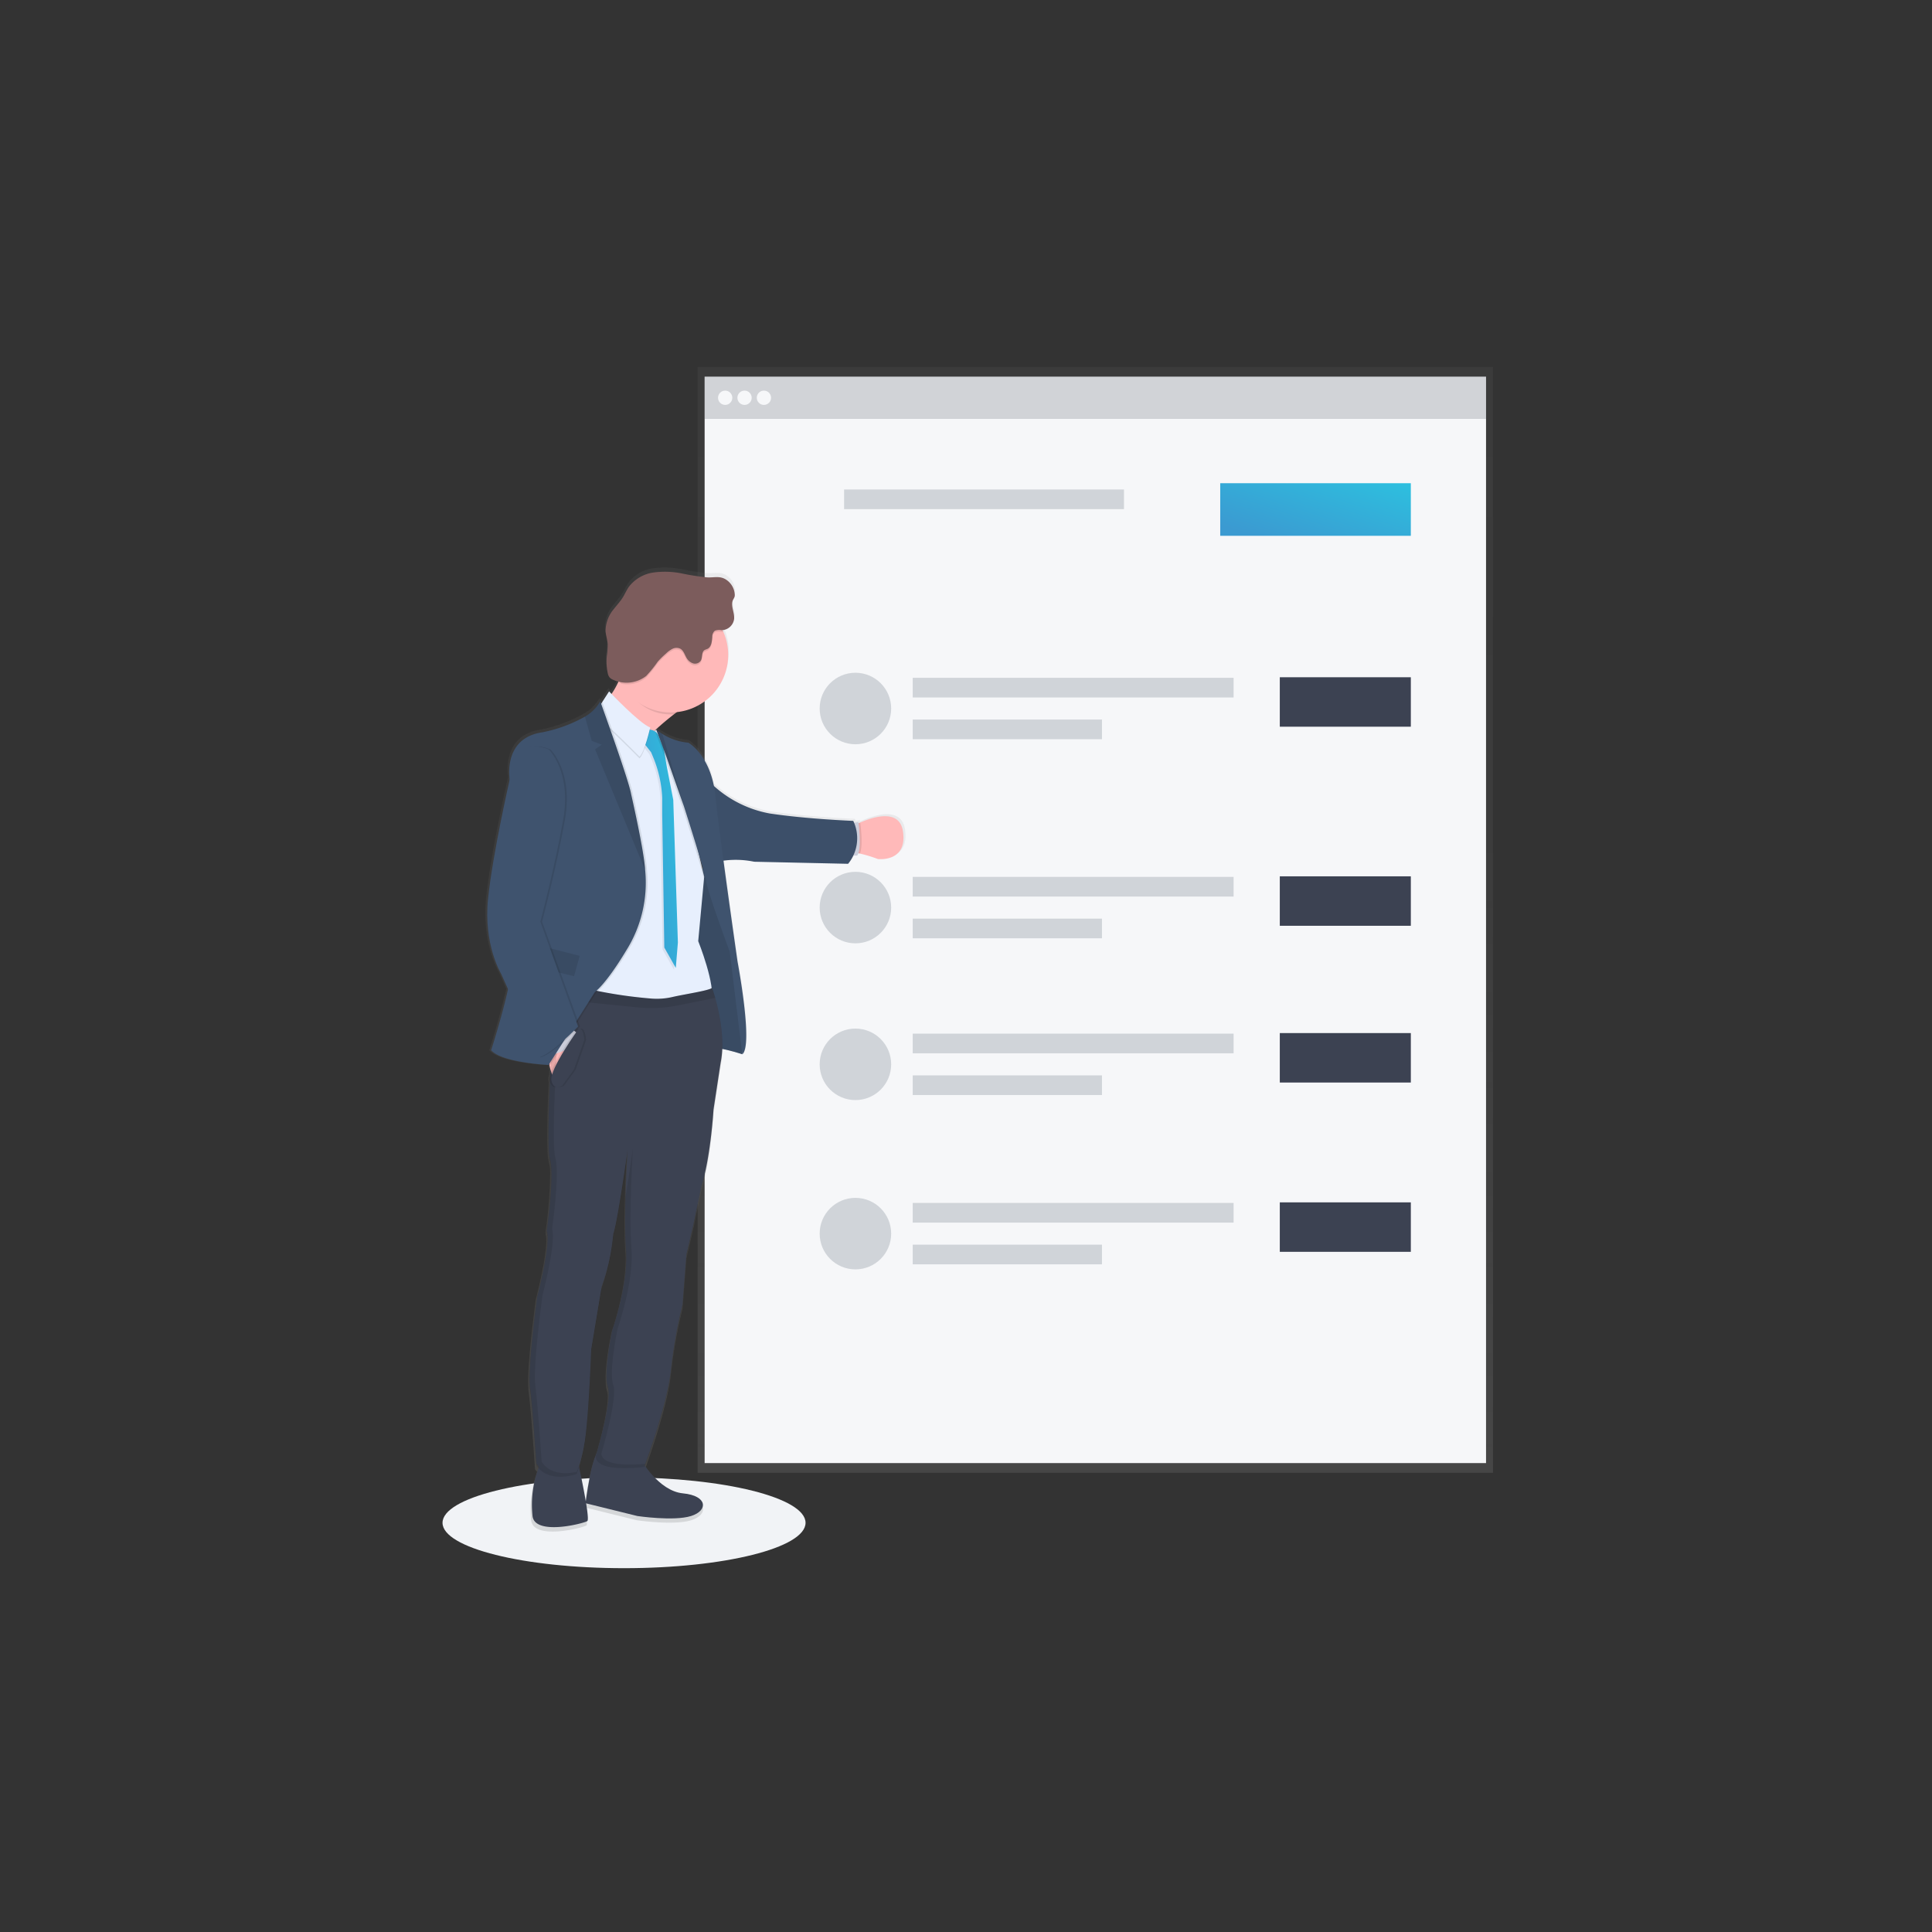 <svg xmlns="http://www.w3.org/2000/svg" xmlns:xlink="http://www.w3.org/1999/xlink" width="358" height="358" viewBox="0 0 358 358">
  <rect x="0" y="0" width="358" height="358" fill="#333333" stroke="none"/>
  <defs>
    <linearGradient id="linear-gradient" x1="0.5" y1="1" x2="0.5" gradientUnits="objectBoundingBox">
      <stop offset="0" stop-color="gray" stop-opacity="0.251"/>
      <stop offset="0.54" stop-color="gray" stop-opacity="0.122"/>
      <stop offset="1" stop-color="gray" stop-opacity="0.102"/>
    </linearGradient>
    <linearGradient id="linear-gradient-2" x1="1.201" y1="-0.058" x2="0.083" y2="0.898" gradientUnits="objectBoundingBox">
      <stop offset="0" stop-color="#2bc5e1"/>
      <stop offset="1" stop-color="#3b9ad1"/>
    </linearGradient>
    <linearGradient id="linear-gradient-3" x1="3.193" x2="3.193" y2="0" xlink:href="#linear-gradient"/>
  </defs>
  <g id="Partner_Portal" data-name="Partner Portal" transform="translate(-66.46 -216.109)">
    <rect id="Rectangle_3055" data-name="Rectangle 3055" width="358" height="358" transform="translate(66.46 216.11)" fill="#fff" opacity="0"/>
    <g id="Group_1937" data-name="Group 1937" transform="translate(25.59 226.28)">
      <ellipse id="Ellipse_1335" data-name="Ellipse 1335" cx="33.635" cy="8.409" rx="33.635" ry="8.409" transform="translate(122.87 263.595)" fill="#f1f3f6"/>
      <path id="Path_10532" data-name="Path 10532" d="M285.63,57.83V262.738H433.01V57.83Z" transform="translate(-115.485)" fill="url(#linear-gradient)"/>
      <rect id="Rectangle_3118" data-name="Rectangle 3118" width="144.795" height="7.81" transform="translate(171.438 59.628)" fill="#f6f7f9"/>
      <g id="Group_1931" data-name="Group 1931" transform="translate(171.438 59.628)" opacity="0.2">
        <rect id="Rectangle_3119" data-name="Rectangle 3119" width="144.795" height="7.81" fill="#3c4252"/>
      </g>
      <rect id="Rectangle_3120" data-name="Rectangle 3120" width="144.795" height="193.502" transform="translate(171.438 67.438)" fill="#f6f7f9"/>
      <circle id="Ellipse_1336" data-name="Ellipse 1336" cx="1.324" cy="1.324" r="1.324" transform="translate(173.921 62.21)" fill="#f6f7f9"/>
      <circle id="Ellipse_1337" data-name="Ellipse 1337" cx="1.324" cy="1.324" r="1.324" transform="translate(177.511 62.21)" fill="#f6f7f9"/>
      <circle id="Ellipse_1338" data-name="Ellipse 1338" cx="1.324" cy="1.324" r="1.324" transform="translate(181.102 62.21)" fill="#f6f7f9"/>
      <g id="Group_1932" data-name="Group 1932" transform="translate(197.28 80.529)">
        <rect id="Rectangle_3121" data-name="Rectangle 3121" width="51.862" height="3.645" transform="translate(0 0)" fill="#d0d4d9"/>
      </g>
      <rect id="Rectangle_3122" data-name="Rectangle 3122" width="35.317" height="9.745" transform="translate(266.979 79.368)" fill="url(#linear-gradient-2)"/>
      <g id="Group_1945" data-name="Group 1945" transform="translate(192.755 114.49)">
        <rect id="Rectangle_3124" data-name="Rectangle 3124" width="59.46" height="3.645" transform="translate(17.242 0.938)" fill="#d0d4d9"/>
        <rect id="Rectangle_3125" data-name="Rectangle 3125" width="35.067" height="3.645" transform="translate(17.242 8.67)" fill="#d0d4d9"/>
        <rect id="Rectangle_3126" data-name="Rectangle 3126" width="24.28" height="9.164" transform="translate(85.262 0.833)" fill="#3c4252"/>
        <circle id="Ellipse_1339" data-name="Ellipse 1339" cx="6.625" cy="6.625" r="6.625" fill="#d0d4d9"/>
      </g>
      <g id="Group_1946" data-name="Group 1946" transform="translate(192.755 151.379)">
        <rect id="Rectangle_3124-2" data-name="Rectangle 3124" width="59.46" height="3.645" transform="translate(17.242 0.938)" fill="#d0d4d9"/>
        <rect id="Rectangle_3125-2" data-name="Rectangle 3125" width="35.067" height="3.645" transform="translate(17.242 8.67)" fill="#d0d4d9"/>
        <rect id="Rectangle_3126-2" data-name="Rectangle 3126" width="24.28" height="9.164" transform="translate(85.262 0.833)" fill="#3c4252"/>
        <circle id="Ellipse_1339-2" data-name="Ellipse 1339" cx="6.625" cy="6.625" r="6.625" fill="#d0d4d9"/>
      </g>
      <g id="Group_1947" data-name="Group 1947" transform="translate(192.755 180.425)">
        <rect id="Rectangle_3124-3" data-name="Rectangle 3124" width="59.46" height="3.645" transform="translate(17.242 0.938)" fill="#d0d4d9"/>
        <rect id="Rectangle_3125-3" data-name="Rectangle 3125" width="35.067" height="3.645" transform="translate(17.242 8.67)" fill="#d0d4d9"/>
        <rect id="Rectangle_3126-3" data-name="Rectangle 3126" width="24.28" height="9.164" transform="translate(85.262 0.833)" fill="#3c4252"/>
        <circle id="Ellipse_1339-3" data-name="Ellipse 1339" cx="6.625" cy="6.625" r="6.625" transform="translate(0 0)" fill="#d0d4d9"/>
      </g>
      <g id="Group_1948" data-name="Group 1948" transform="translate(192.755 211.794)">
        <rect id="Rectangle_3124-4" data-name="Rectangle 3124" width="59.46" height="3.645" transform="translate(17.242 0.938)" fill="#d0d4d9"/>
        <rect id="Rectangle_3125-4" data-name="Rectangle 3125" width="35.067" height="3.645" transform="translate(17.242 8.67)" fill="#d0d4d9"/>
        <rect id="Rectangle_3126-4" data-name="Rectangle 3126" width="24.28" height="9.164" transform="translate(85.262 0.833)" fill="#3c4252"/>
        <circle id="Ellipse_1339-4" data-name="Ellipse 1339" cx="6.625" cy="6.625" r="6.625" transform="translate(0 0)" fill="#d0d4d9"/>
      </g>
      <path id="Path_10533" data-name="Path 10533" d="M182.461,275.848c-1.124,5.115-3.151,11.418-3.151,11.418,2,2.338,10.747,2.757,10.747,2.757l.015-.017h.137c.061.322.131.633.215.929q-.023.439-.044.889a2.425,2.425,0,0,0-.125,1.092,2.467,2.467,0,0,0,.064.244c-.209,4.63-.357,9.568-.229,12.42a11.954,11.954,0,0,0,.247,2.405,8.661,8.661,0,0,1,.256,1.844,83.2,83.2,0,0,1-.871,11.186s.026.1.041.145c-.017.119-.029.189-.029.189a3.308,3.308,0,0,1,.148.871c.076,3.52-1.943,11.18-1.943,11.18s-1.632,11.778-1.4,16.266a10.348,10.348,0,0,0,.078,1.072c.5,3.732,1.162,14.154,1.162,14.154a4.675,4.675,0,0,0,.381.491c-.058.232-.128.468-.2.7a19.635,19.635,0,0,0-.973,7.3c.02.29.044.607.073.927.334,3.846,9.637,1.452,10.25,1.005.209-.154.061-1.548-.227-3.317l9.585,2.367s6.8,1.005,10.03,0,3.12-3.776-1.5-4.232c-3.239-.314-5.809-3.329-7.079-5.109.491-1.339,4.171-11.5,4.848-17.794a89.069,89.069,0,0,1,2.147-12.06l.723-9.361,1.284-5.519,1.531-7.3c1.728-5.35,2.257-14.294,2.257-14.294l1.336-8.775a16.991,16.991,0,0,0,.311-2.893,32.437,32.437,0,0,1,3.7.99c2.091-1.627-.871-17.3-.871-17.3s-1.426-9.9-2.634-18.923a18.493,18.493,0,0,1,5.769.235l17.553.386a8.922,8.922,0,0,0,.941-1.534h.752a1.614,1.614,0,0,0,.218-.424l.311.058a25.959,25.959,0,0,1,3.358,1.02s5.536.668,4.7-5.138c-.622-4.328-5.548-2.756-8.011-1.682l-.311.142c-.023-.163-.038-.256-.038-.256l-.793.145a3.851,3.851,0,0,0-.166-.354s-8.609-.334-15.589-1.38a20.935,20.935,0,0,1-10.477-5.156c-1.223-6.207-4.775-8.092-4.775-8.092a10.63,10.63,0,0,1-4.842-1.638,10.231,10.231,0,0,1-1.133-.784l-.192.11-.023-.02c1.182-1.1,2.408-2.106,3.486-2.951l.485-.375a10.767,10.767,0,0,0,8.8-15.078c-.046-.1-.1-.209-.151-.311a2.417,2.417,0,0,0,2.132-2.1c.107-1.217-.732-2.512-.183-3.6a3.506,3.506,0,0,0,.261-.508,1.374,1.374,0,0,0,.041-.511,3.6,3.6,0,0,0-1.452-2.614c-1.246-.9-2.353-.444-3.715-.523a44.854,44.854,0,0,1-4.685-.726,16.2,16.2,0,0,0-5.382-.177,6.935,6.935,0,0,0-4.549,2.664c-.442.633-.741,1.356-1.162,2.01-.473.755-1.086,1.409-1.629,2.112a6.405,6.405,0,0,0-1.583,4.093c.041.845.34,1.659.4,2.5a15.25,15.25,0,0,1-.174,2.353,10.3,10.3,0,0,0,.171,3,1.859,1.859,0,0,0,.343.854,1.821,1.821,0,0,0,.755.485,6.744,6.744,0,0,0,.927.29,13.27,13.27,0,0,1-1.3,2.338l-.471-.488-1.272,1.987-.049-.134c-.061.125-.131.244-.2.363l-.131-.363a7.637,7.637,0,0,1-2.849,2.852,26.736,26.736,0,0,1-7.973,2.957c-7.482,1.086-6.1,8.815-6.1,8.815s-3.175,13.791-4.066,22.316,2.422,13.957,2.422,13.957Zm35.683-25.206c.29.95.546,1.85.764,2.637l-.139.055c-.16-.729-.378-1.664-.616-2.693ZM209.912,227.5l-.041.026.038-.038ZM197.007,371.607c-.366-2.187-.912-4.827-1.249-6.4.238-.775.555-1.961.927-3.724.837-3.953,1.336-17.942,1.336-17.942l1.952-11.752a38.762,38.762,0,0,0,2.173-9.876c.717-1.894,2.376-13.486,2.64-15.348-.076,1.287-.256,4.546-.351,8.165v.1c-.073,2.733-.093,5.664,0,8.1h0c.026.683.061,1.33.107,1.929.015.154.023.314.029.471.209,6.3-2.614,14.233-2.614,14.233s-1.258,5.879-1.072,9.164a6.047,6.047,0,0,0,.25,1.743,3.082,3.082,0,0,1,.142.807c.052,3.143-1.8,9.739-2.277,11.357C197.965,364.755,197.2,370.19,197.007,371.607Z" transform="translate(-47.775 -102.83)" fill="url(#linear-gradient-3)"/>
      <path id="Path_10534" data-name="Path 10534" d="M252.775,762.041s3.259,5.908,7.842,6.349,4.694,3.2,1.49,4.2-9.94,0-9.94,0l-9.608-2.373s1.162-9.5,2.7-9.995S252.775,762.041,252.775,762.041Z" transform="translate(-93.188 -501.841)" fill="#3c4252"/>
      <path id="Path_10535" data-name="Path 10535" d="M216.795,765.335s2.431,10.933,1.824,11.377-9.829,2.815-10.166-1c-.029-.317-.052-.625-.07-.918a19.357,19.357,0,0,1,.964-7.232,5.992,5.992,0,0,0,.375-2.231C209.562,763.8,216.795,765.335,216.795,765.335Z" transform="translate(-68.916 -505.037)" fill="#3c4252"/>
      <path id="Path_10536" data-name="Path 10536" d="M247.79,258.058s7.453,18.3,6.129,12.432c-.871-3.9,4.8-9.071,8.714-12.112,2-1.551,3.541-2.547,3.541-2.547s-14-16.318-13.007-9.277a10.6,10.6,0,0,1-.764,5.681A14.9,14.9,0,0,1,247.79,258.058Z" transform="translate(-96.899 -136.173)" fill="#ffb9b9"/>
      <path id="Path_10537" data-name="Path 10537" d="M411.77,363.345a4.284,4.284,0,0,1,1.7.108,25.156,25.156,0,0,1,3.326,1.011s5.49.662,4.647-5.092c-.616-4.293-5.5-2.736-7.938-1.667-.831.363-1.383.671-1.383.671Z" transform="translate(-213.25 -215.455)" fill="#ffb9b9"/>
      <path id="Path_10538" data-name="Path 10538" d="M411.77,366.221a4.284,4.284,0,0,1,1.7.107c.6-1.507.142-5.077.047-5.748-.831.363-1.383.671-1.383.671Z" transform="translate(-213.25 -218.331)" opacity="0.1"/>
      <path id="Path_10539" data-name="Path 10539" d="M410.592,360.484l1.435-.264s.738,4.938-.224,6.228H410.15Z" transform="translate(-212.1 -218.075)" fill="#cbcdda"/>
      <path id="Path_10540" data-name="Path 10540" d="M309.653,389.721s4.392-2.614,4.915.688,1.217,8.975,1.217,8.975L317,406.591l1.574,14.442-.221,2.457s-4.668-1.563-5.771-1.022-1.99-6.059-1.99-6.059l-1.821-6.849-.29-14.523Z" transform="translate(-139.961 -238.311)" fill="#3f536e"/>
      <path id="Path_10541" data-name="Path 10541" d="M309.653,389.721s4.392-2.614,4.915.688,1.217,8.975,1.217,8.975L317,406.591l1.574,14.442-.221,2.457s-4.668-1.563-5.771-1.022-1.99-6.059-1.99-6.059l-1.821-6.849-.29-14.523Z" transform="translate(-139.961 -238.311)" opacity="0.1"/>
      <path id="Path_10542" data-name="Path 10542" d="M320.65,333.56a21.091,21.091,0,0,0,11.473,6.172c6.916,1.037,15.45,1.365,15.45,1.365a7.489,7.489,0,0,1-.953,7.953l-17.4-.383a16.812,16.812,0,0,0-6.835,0Z" transform="translate(-148.596 -199.159)" fill="#3f536e"/>
      <path id="Path_10543" data-name="Path 10543" d="M320.65,333.56a21.091,21.091,0,0,0,11.473,6.172c6.916,1.037,15.45,1.365,15.45,1.365a7.489,7.489,0,0,1-.953,7.953l-17.4-.383a16.812,16.812,0,0,0-6.835,0Z" transform="translate(-148.596 -199.159)" opacity="0.05"/>
      <path id="Path_10544" data-name="Path 10544" d="M450.84,406.14" transform="translate(-240.971 -250.657)" fill="none" stroke="blue" stroke-miterlimit="10" stroke-width="1"/>
      <path id="Path_10545" data-name="Path 10545" d="M266.171,252.1c1.7,3.634,4.647,6.315,8.935,6.315h.558c2-1.551,3.541-2.547,3.541-2.547s-14-16.318-13.007-9.277C266.5,248.733,266.853,250.485,266.171,252.1Z" transform="translate(-109.924 -136.201)" opacity="0.1"/>
      <path id="Path_10546" data-name="Path 10546" d="M260.25,227.669a10.648,10.648,0,1,0,3.121-7.552A10.672,10.672,0,0,0,260.25,227.669Z" transform="translate(-105.74 -116.455)" fill="#ffb9b9"/>
      <path id="Path_10547" data-name="Path 10547" d="M237.8,345.045s23.8,2.1,24.689-.938-2.428-11.264-2.428-11.264l1.063-11.488.041-.441s-2.974-12.426-2.876-13.408c.1-.892-4.8-11.328-5.809-13.451l-.183-.383-.189.11-.081.049-1.162.68-4.61-1.086-5.548-2.9-.526,31.776Z" transform="translate(-89.811 -168.62)" fill="#e7effd"/>
      <path id="Path_10548" data-name="Path 10548" d="M277.9,302.527a1.9,1.9,0,0,1,2.266,1.188,16.749,16.749,0,0,0,.871,2.033l.636,3.776,1.162,5.963.854,26.432-.383,4.705-2.126-3.776-.386-24.689V315.08a22.28,22.28,0,0,0-1.772-7.715l-.29-.694-1.85-2.373Z" transform="translate(-117.54 -177.101)" fill="#3f536e" opacity="0.1"/>
      <path id="Path_10549" data-name="Path 10549" d="M279.025,301.387a1.9,1.9,0,0,1,2.266,1.188,16.751,16.751,0,0,0,.871,2.033l.636,3.776,1.162,5.963.857,26.432-.389,4.694L282.3,341.7l-.386-24.689v-3.079a22.279,22.279,0,0,0-1.769-7.715l-.29-.694L278,303.156Z" transform="translate(-118.334 -176.292)" fill="url(#linear-gradient-2)"/>
      <path id="Path_10550" data-name="Path 10550" d="M252.18,278s5.632,5.966,7.619,6.681c0,0-.993,4.528-1.987,5.411,0,0-5.911-6.027-6.971-6.515l-.871-2.147Z" transform="translate(-98.446 -159.737)" opacity="0.1"/>
      <path id="Path_10551" data-name="Path 10551" d="M252.18,276.9s5.632,5.966,7.619,6.681c0,0-.993,4.528-1.987,5.411,0,0-5.911-6.027-6.971-6.515l-.871-2.147Z" transform="translate(-98.446 -158.956)" fill="#e7effd"/>
      <path id="Path_10552" data-name="Path 10552" d="M286.58,301.35l.058.154,1.807,4.839,3.224,9.138s.032.093.087.267c.534,1.661,3.41,10.68,3.976,13.3l.041-.441S292.8,316.172,292.9,315.19c.1-.892-4.8-11.328-5.809-13.451-.16-.11-.29-.2-.372-.273Z" transform="translate(-124.422 -176.305)" opacity="0.1"/>
      <path id="Path_10553" data-name="Path 10553" d="M287.71,301.33l1.865,5,3.227,9.138s.032.093.087.267c.566,1.772,3.793,11.88,4.066,13.73.29,2.033,4.357,13.007,4.357,13.007l2.324,19.011c2.071-1.615-.871-17.137-.871-17.137s-3.314-23.028-4.1-30.687-5.034-9.925-5.034-9.925a10.545,10.545,0,0,1-4.8-1.624A10.234,10.234,0,0,1,287.71,301.33Z" transform="translate(-125.224 -176.29)" fill="#3f536e"/>
      <path id="Path_10554" data-name="Path 10554" d="M206.989,538.22c.5,3.7,1.162,14.029,1.162,14.029,2.324,3.486,7.456,1.6,7.456,1.6a23.735,23.735,0,0,0,1.377-4.973c.828-3.921,1.327-17.782,1.327-17.782l1.934-11.65a38.418,38.418,0,0,0,2.152-9.774c.773-2.033,2.652-15.464,2.652-15.464s-.776,12.04-.29,18.389-2.539,14.912-2.539,14.912-1.714,8.008-.828,10.491-2.21,12.757-2.21,12.757c.276,2.983,9.057,1.766,9.057,1.766s4.142-11.1,4.859-17.782a88.255,88.255,0,0,1,2.129-11.955l.715-9.277,1.272-5.466,1.519-7.232c1.711-5.3,2.237-14.166,2.237-14.166l1.324-8.7c.871-4.3-.253-9.344-1.008-11.993-.325-1.142-.581-1.842-.581-1.842-.761.54-5.118,1.162-7.372,1.688a12.827,12.827,0,0,1-3.776.29,83.891,83.891,0,0,1-16.818-3.076l-.581-.174-.116.993-.273,2.37-.482,4.2s-1.493,22.421-.61,25.459-.607,13.242-.607,13.242c.828,2.422-1.766,12.269-1.766,12.269S206.493,534.523,206.989,538.22Z" transform="translate(-67.889 -290.888)" opacity="0.1"/>
      <path id="Path_10555" data-name="Path 10555" d="M206.99,537.08c.5,3.7,1.162,14.029,1.162,14.029,2.324,3.485,7.456,1.6,7.456,1.6a23.735,23.735,0,0,0,1.377-4.973c.828-3.921,1.327-17.782,1.327-17.782l1.934-11.65a38.417,38.417,0,0,0,2.152-9.774c.773-2.033,2.652-15.464,2.652-15.464s-.776,12.04-.29,18.389-2.539,14.912-2.539,14.912-1.714,8.008-.828,10.491-2.21,12.757-2.21,12.757c.276,2.983,9.057,1.766,9.057,1.766s4.142-11.1,4.859-17.782a88.256,88.256,0,0,1,2.129-11.955l.715-9.277,1.272-5.466,1.519-7.232c1.711-5.3,2.237-14.166,2.237-14.166l1.324-8.7c.871-4.3-.253-9.341-1.008-11.99-.325-1.142-.581-1.842-.581-1.842-.761.54-5.118,1.162-7.372,1.688a12.824,12.824,0,0,1-3.776.29,83.9,83.9,0,0,1-16.818-3.076l-.581-.174-.116.993-.273,2.37-.482,4.2s-1.493,22.421-.61,25.459-.6,13.245-.6,13.245c.828,2.422-1.766,12.269-1.766,12.269S206.494,533.383,206.99,537.08Z" transform="translate(-67.889 -290.079)" fill="#3c4252"/>
      <path id="Path_10556" data-name="Path 10556" d="M260.25,227.633a10.649,10.649,0,0,0,1.415,5.307,5.627,5.627,0,0,0,4.688-1.13,22.983,22.983,0,0,0,2.132-2.643,15.535,15.535,0,0,1,1.525-1.5,4.721,4.721,0,0,1,1.2-.871,1.632,1.632,0,0,1,1.452-.017c.581.328.79,1.057,1.121,1.641a2.19,2.19,0,0,0,1.223,1.066,1.3,1.3,0,0,0,1.452-.5c.36-.622.1-1.592.7-1.969a3.658,3.658,0,0,1,.494-.2c.781-.354.871-1.4.935-2.257a1.413,1.413,0,0,1,.479-1.124,2.16,2.16,0,0,1,1.237-.1,1.744,1.744,0,0,0,.372-.032,10.672,10.672,0,0,0-20.428,4.325Z" transform="translate(-105.74 -116.42)" opacity="0.1"/>
      <path id="Path_10557" data-name="Path 10557" d="M277.831,202.109a3.543,3.543,0,0,1,1.438,2.579,1.356,1.356,0,0,1-.038.508,3.761,3.761,0,0,1-.258.505c-.546,1.081.29,2.364.18,3.573a2.376,2.376,0,0,1-2.324,2.086,2.273,2.273,0,0,0-1.237.1,1.377,1.377,0,0,0-.479,1.124c-.067.857-.154,1.905-.935,2.257a4.109,4.109,0,0,0-.494.2c-.607.378-.34,1.351-.7,1.966a1.293,1.293,0,0,1-1.452.5,2.2,2.2,0,0,1-1.223-1.066c-.334-.581-.534-1.313-1.121-1.641a1.641,1.641,0,0,0-1.452.015,4.736,4.736,0,0,0-1.2.871A15.875,15.875,0,0,0,265,217.2a22.457,22.457,0,0,1-2.135,2.643,5.936,5.936,0,0,1-6.042.746,1.847,1.847,0,0,1-.749-.479,1.875,1.875,0,0,1-.349-.86,10.321,10.321,0,0,1-.171-2.974,15.012,15.012,0,0,0,.174-2.324c-.055-.837-.354-1.644-.4-2.481a6.4,6.4,0,0,1,1.569-4.066c.54-.7,1.147-1.345,1.615-2.091.407-.648.7-1.365,1.142-1.993a6.978,6.978,0,0,1,4.508-2.64,15.776,15.776,0,0,1,5.336.174,43.9,43.9,0,0,0,4.647.72C275.5,201.653,276.6,201.2,277.831,202.109Z" transform="translate(-102.251 -104.759)" fill="#7c5c5c"/>
      <path id="Path_10558" data-name="Path 10558" d="M287.71,301.33l1.865,5,3.227,9.138s.032.093.087.267h0l-4.066-13.626A10.253,10.253,0,0,1,287.71,301.33Z" transform="translate(-125.224 -176.29)" opacity="0.1"/>
      <path id="Path_10559" data-name="Path 10559" d="M218.3,492.385s-.195,6.044,1.435,7.552l4.334-8.174L220.428,490Z" transform="translate(-75.971 -310.159)" fill="#ffb9b9"/>
      <path id="Path_10560" data-name="Path 10560" d="M183.48,347.895c1.99,2.324,10.642,2.733,10.642,2.733l8.577-13.5s2.033-1.409,5.835-7.747a23.624,23.624,0,0,0,3.486-14.869c-.2-3.645-2.614-14.125-2.614-14.125-.369-2.358-5.71-17.137-5.71-17.137a7.571,7.571,0,0,1-2.826,2.826,26.392,26.392,0,0,1-7.906,2.91c-7.415,1.078-6.047,8.74-6.047,8.74s-.09,29.793.375,33.354S183.48,347.895,183.48,347.895Z" transform="translate(-51.269 -163.462)" opacity="0.1"/>
      <path id="Path_10561" data-name="Path 10561" d="M189.49,481.455l.247,2.207,3.012-1.1,2.207-3.34-1.656-1.3Z" transform="translate(-47.27 -298.07)" fill="#cbcdda"/>
      <path id="Path_10562" data-name="Path 10562" d="M218.3,465.329l1.574.16,15.185,1.516a24.6,24.6,0,0,0,7.3-.357l7.038-1.409c-.325-1.141-.581-1.842-.581-1.842-.761.54-5.118,1.162-7.372,1.688a12.824,12.824,0,0,1-3.776.29,83.894,83.894,0,0,1-16.838-3.076l-.686.819Z" transform="translate(-75.975 -290.505)" opacity="0.1"/>
      <g id="Group_1936" data-name="Group 1936" transform="translate(138.986 171.621)" opacity="0.1">
        <path id="Path_10563" data-name="Path 10563" d="M322.75,466.164a1.586,1.586,0,0,0,.148-.084l.014.041Z" transform="translate(-289.072 -464.808)"/>
        <path id="Path_10564" data-name="Path 10564" d="M208.229,520.236s2.6-9.847,1.766-12.269c0,0,1.493-10.2.607-13.242s.61-25.459.61-25.459l.491-4.2.29-2.37.116-.993s.2.064.581.174l.351.1-.081.389-.276,2.37-.491,4.2s-1.49,22.418-.61,25.459-.6,13.242-.6,13.242c.828,2.422-1.766,12.269-1.766,12.269s-1.824,13.146-1.327,16.847,1.162,14.026,1.162,14.026c1.693,2.544,4.891,2.225,6.489,1.868-.017.044-.029.067-.029.067s-5.135,1.876-7.456-1.6c0,0-.662-10.329-1.162-14.029S208.229,520.236,208.229,520.236Z" transform="translate(-206.804 -461.7)"/>
        <path id="Path_10565" data-name="Path 10565" d="M251.349,612.674c-.871-2.483.831-10.491.831-10.491s3.032-8.56,2.536-14.912c-.206-2.646-.192-6.277-.1-9.614.706-4.3,1.377-9.106,1.377-9.106s-.776,12.037-.276,18.389-2.539,14.912-2.539,14.912-1.714,8.008-.828,10.491-2.21,12.757-2.21,12.757c.221,2.391,5.9,2.086,8.133,1.868l-.084.229s-8.781,1.217-9.054-1.766C249.142,625.431,252.232,615.154,251.349,612.674Z" transform="translate(-236.836 -537.514)"/>
      </g>
      <path id="Path_10566" data-name="Path 10566" d="M182.34,347.895c1.99,2.324,10.642,2.733,10.642,2.733l8.574-13.5s2.033-1.409,5.838-7.747a23.6,23.6,0,0,0,3.486-14.869c-.2-3.645-2.614-14.125-2.614-14.125-.369-2.358-5.71-17.137-5.71-17.137a7.571,7.571,0,0,1-2.826,2.826,26.415,26.415,0,0,1-7.9,2.91c-7.415,1.078-6.047,8.74-6.047,8.74s-.081,29.781.375,33.342S182.34,347.895,182.34,347.895Z" transform="translate(-50.46 -163.462)" fill="#3f536e"/>
      <path id="Path_10567" data-name="Path 10567" d="M243.428,290.572l1.865.7-1.243.871,9.271,22.365c-.215-3.645-2.614-14.125-2.614-14.125-.369-2.359-5.71-17.137-5.71-17.137a7.572,7.572,0,0,1-2.826,2.826Z" transform="translate(-92.912 -163.462)" opacity="0.1"/>
      <path id="Path_10568" data-name="Path 10568" d="M184.15,427.553l-9.486-2.443-1.243,3.852,9.693,2.361Z" transform="translate(-35.867 -260.6)" opacity="0.1"/>
      <path id="Path_10569" data-name="Path 10569" d="M192.38,312.534s4.308,4.066,2.693,13.088-4.223,18.845-4.223,18.845l7.015,19.426s-4.888,5.095-7.291,5.713l-7-15.531s-3.271-5.385-2.4-13.832,4.017-22.119,4.017-22.119S185.174,309.8,192.38,312.534Z" transform="translate(-49.527 -183.849)" opacity="0.1"/>
      <path id="Path_10570" data-name="Path 10570" d="M191.211,312.534s4.308,4.066,2.693,13.088-4.223,18.845-4.223,18.845l6.991,19.426s-4.88,5.095-7.288,5.713l-7-15.531s-3.271-5.385-2.4-13.832S184,318.125,184,318.125,184,309.8,191.211,312.534Z" transform="translate(-48.682 -183.849)" fill="#3f536e"/>
      <path id="Path_10571" data-name="Path 10571" d="M224.606,492.045s-5.466,7.552-5.051,9.585,2.016.938,2.016.938l2.164-2.957,1.934-5.519S225.477,491.72,224.606,492.045Z" transform="translate(-76.849 -311.589)" opacity="0.1"/>
      <path id="Path_10572" data-name="Path 10572" d="M226.929,492.045s-5.469,7.552-5.054,9.585,2.016.938,2.016.938l2.152-2.954,1.934-5.519S227.789,491.72,226.929,492.045Z" transform="translate(-78.496 -311.589)" opacity="0.1"/>
      <path id="Path_10573" data-name="Path 10573" d="M225.786,492.045s-5.466,7.552-5.051,9.585,2.016.938,2.016.938l2.152-2.954,1.934-5.519S226.649,491.72,225.786,492.045Z" transform="translate(-77.687 -311.589)" fill="#3c4252"/>
    </g>
  </g>
</svg>
